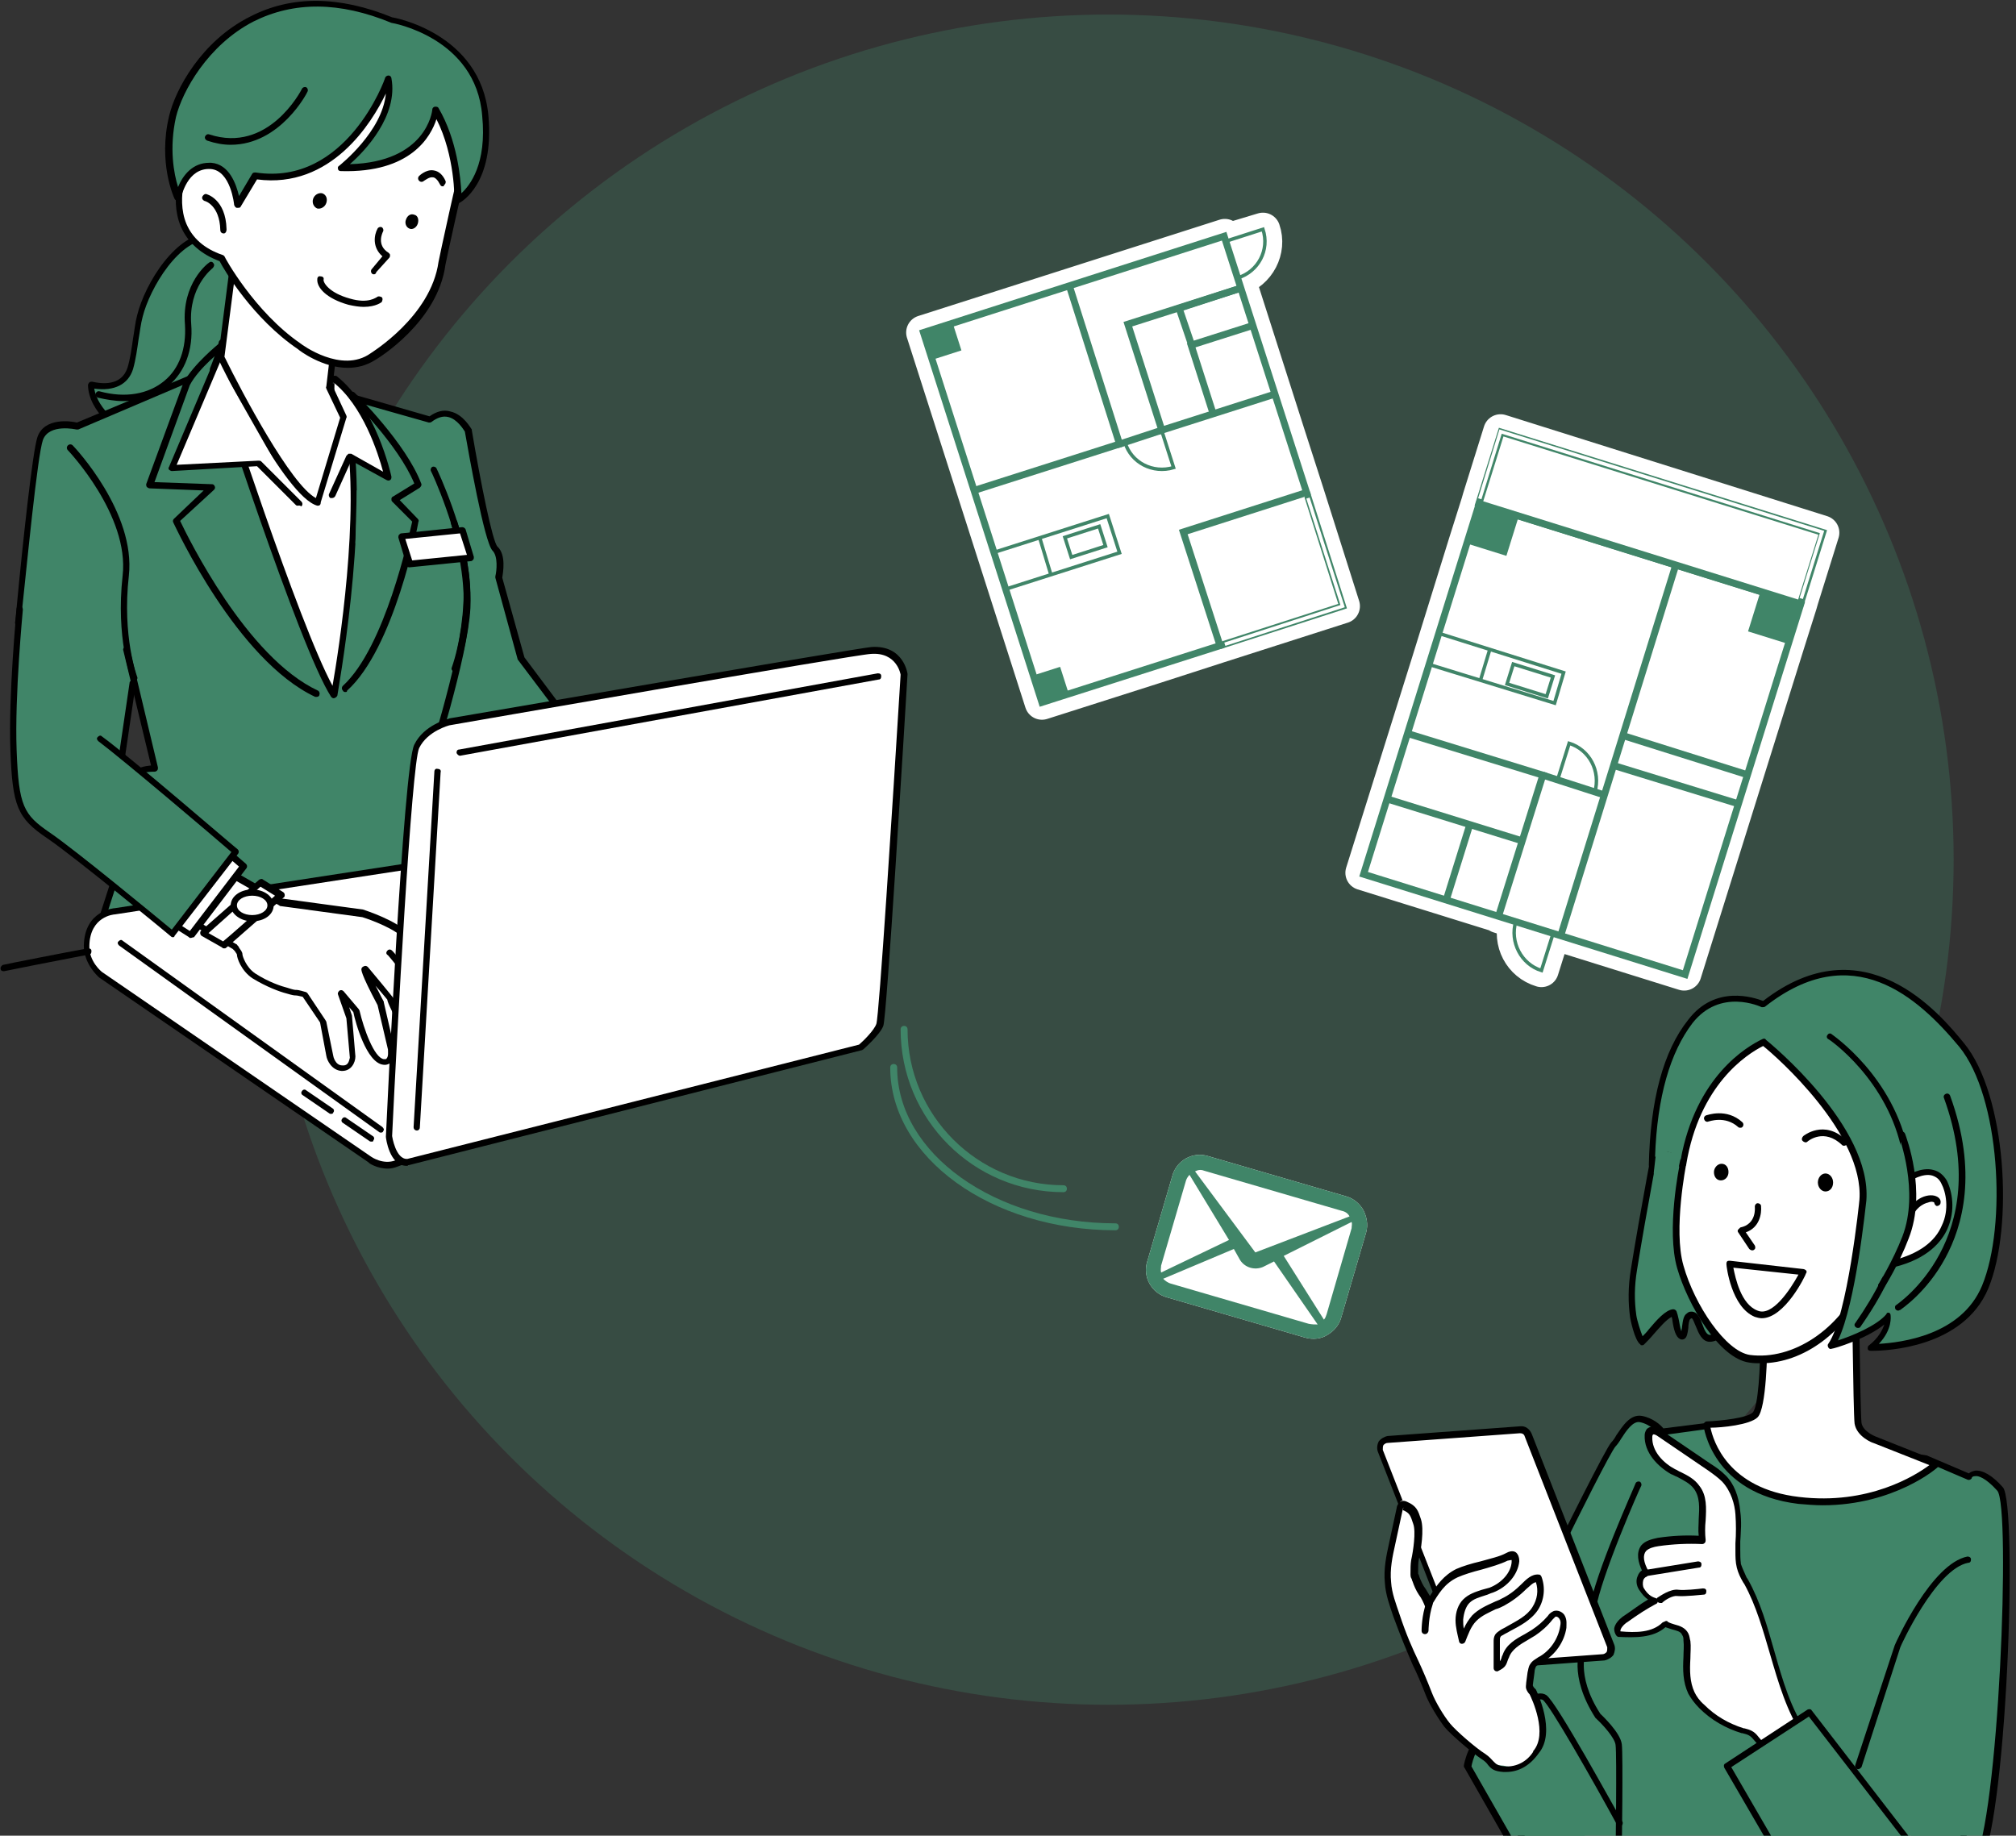 <?xml version="1.0" encoding="utf-8"?>
<!-- Generator: Adobe Illustrator 22.1.0, SVG Export Plug-In . SVG Version: 6.00 Build 0)  -->
<svg version="1.1" id="レイヤー_1" xmlns="http://www.w3.org/2000/svg" xmlns:xlink="http://www.w3.org/1999/xlink" x="0px"
	 y="0px" viewBox="0 0 291 265" style="enable-background:new 0 0 291 265;" xml:space="preserve">
<rect x="0" y="0" width="291" height="265" fill="#333333" stroke="none"/>
<style type="text/css">
	.st0{opacity:0.3;fill:#408568;}
	.st1{fill:#408568;}
	.st2{fill:#FFFFFF;}
	.st3{fill:#FFFFFF;stroke:#FFFFFF;stroke-width:5;stroke-linejoin:round;stroke-miterlimit:10;}
	.st4{fill:#FFFFFF;stroke:#408568;stroke-miterlimit:10;}
	.st5{fill:none;stroke:#408568;stroke-miterlimit:10;}
	.st6{fill:none;stroke:#408568;stroke-width:0.5;stroke-miterlimit:10;}
	.st7{fill:none;stroke:#FFFFFF;stroke-width:0.5;stroke-miterlimit:10;}
	.st8{clip-path:url(#SVGID_2_);}
	.st9{fill:none;stroke:#20100B;stroke-width:1.957;stroke-linecap:round;stroke-linejoin:round;stroke-miterlimit:10;}
</style>
<circle class="st0" cx="160" cy="124.1" r="122"/>
<g>
	<rect x="26.3" y="75.7" class="st1" width="30.9" height="18.9"/>
	<g>
		<path class="st1" d="M61.4,101.3c0,0,3.6,8.6,4.9,10.1c3.1,3.9,7.7,1.2,7.7,1.2l20-8l-7.4,5.4l-11.3-15l-3.2-11.7
			c0,0,0.7-3-0.6-4.1s-3.9-17.1-3.9-17.1S65.4,58,62,60.6L49.3,57"/>
		<path d="M70.4,114.1c-1.5,0-3.2-0.5-4.6-2.3c-1.3-1.6-4.8-9.9-4.9-10.3c-0.1-0.2,0-0.5,0.2-0.6c0.2-0.1,0.5,0,0.6,0.2
			c1.2,2.9,3.8,8.8,4.8,10c2.8,3.6,6.9,1.2,7.1,1.1l10.7-4.3l-9.5-12.6c0,0-0.1-0.1-0.1-0.2l-3.2-11.7c0-0.1,0-0.2,0-0.2
			c0.2-0.8,0.4-2.9-0.4-3.7c-1.2-1.2-3.5-14.4-4-17.2c-0.2-0.3-1.1-1.8-2.4-2.1c-0.8-0.2-1.6,0.1-2.4,0.7c-0.1,0.1-0.3,0.1-0.4,0.1
			l-12.7-3.6c-0.2-0.1-0.4-0.3-0.3-0.6c0.1-0.2,0.3-0.4,0.6-0.3l12.5,3.6c1-0.7,2-1,3-0.7c1.9,0.4,3,2.5,3.1,2.6c0,0,0,0.1,0,0.1
			c1.3,7.7,3,16.1,3.7,16.8c1.3,1.2,0.8,3.8,0.7,4.5l3.2,11.5l9.6,12.8l8.5-3.4c0.2-0.1,0.5,0,0.6,0.2c0.1,0.2,0.1,0.5-0.1,0.6
			l-7.4,5.4c-0.2,0.2-0.5,0.1-0.6-0.1l-1.2-1.6l-10.8,4.3l0,0C74.1,113.1,72.5,114.1,70.4,114.1z M85.8,108.4l0.8,1.1l4.1-3
			L85.8,108.4z"/>
	</g>
	<g>
		<path class="st1" d="M30.8,34.2c-5.1-0.3-9.5,7.4-10.6,11.6c-0.6,2.5-0.7,5.2-1.4,7.6c-0.8,2.5-3.3,2.9-5.6,2.3
			c0.1,3.4,3.9,6.5,6.7,7.7c1.7,0.7,3,1.1,4.7,0.7c2.2-0.5,4.6-1.5,6.6-2.5c4.9-2.5,8.3-9.1,9.6-14.2c0.5-2,1.7-5.7,1-7.7"/>
		<path d="M23.2,64.7c-1.1,0-2.2-0.3-3.5-0.9c-2.6-1.1-6.9-4.3-7-8.2c0-0.1,0.1-0.3,0.2-0.4c0.1-0.1,0.3-0.1,0.4-0.1
			c1.3,0.3,4.2,0.7,5.1-2c0.4-1.3,0.6-2.8,0.8-4.2c0.2-1.1,0.3-2.3,0.6-3.4c1.1-4.5,5.7-12.2,11-11.9c0.3,0,0.5,0.2,0.4,0.5
			c0,0.3-0.2,0.4-0.5,0.4c-4.8-0.3-9.1,7.2-10.1,11.2c-0.3,1.1-0.4,2.2-0.6,3.3c-0.2,1.4-0.4,2.9-0.8,4.3c-0.7,2.2-2.7,3.2-5.6,2.8
			c0.5,3,3.9,5.7,6.4,6.7c1.7,0.7,2.9,1,4.4,0.7c2-0.5,4.4-1.4,6.5-2.5c4.6-2.4,8-8.7,9.4-13.9c0.1-0.3,0.2-0.6,0.2-0.9
			c0.5-2,1.3-4.9,0.7-6.5c-0.1-0.2,0-0.5,0.3-0.6c0.2-0.1,0.5,0,0.6,0.3c0.7,1.9-0.1,4.9-0.7,7.1c-0.1,0.3-0.2,0.6-0.2,0.9
			c-1.4,5.4-4.9,12-9.8,14.5c-2.2,1.2-4.6,2.1-6.8,2.6C24.2,64.7,23.7,64.7,23.2,64.7z"/>
	</g>
	<path class="st1" d="M20,94.3c-0.2,1-0.2,2.6-0.6,3.7c-0.4,1.2-1.6,11.9-2.8,12.4c-1.4,0.7-4.7-4.3-6.1-3.7
		c-3.4,1.4-4.9-6.4-5.2-9.8c-0.1-1.3,0.1-2.5,0-3.8c-0.1-1.8-0.4-3.3,0-5.1c0.5-2.4,1.9-4.4,3.3-6.5c2.2-3.3,4-6.8,6-10.2
		c1.7-2.8,2.8-5.7,4.2-8.6c0.7-1.4,1.8-2.8,3.2-3.6c2.1-1.3,9.5-10.1,11.3-8.1c1.1,1.2-4.1,10.9-3.5,12.4c0.4,1,1.1,1.9,1.6,2.9
		c1.3,2.5,26.6-4.2,26.8-1.4c0.5,4.8-24.7,18.4-26.5,22.9c-1.1,2.7-3.2,5.5-5.6,7.2c-1.5,1.1-4.3,2.6-6.3,2.1c0-0.9-0.2-1.7-0.1-2.6
		"/>
	<g>
		<path class="st1" d="M27.3,54.8l-16.1,6.8c0,0-4.3-1-5.3,1.8c-1,2.8-3.2,26.2-3.2,26.5c-0.1,0.3,1.8,5.8,2.1,7.3
			c0.3,1.5-1.3,4.6-1.3,4.6"/>
		<path d="M3.4,102.2c-0.1,0-0.2,0-0.2-0.1C3,102,2.9,101.8,3,101.5c0.4-0.8,1.5-3.2,1.3-4.3c-0.2-0.7-0.6-2.2-1.1-3.7
			c-1-3.2-1.1-3.6-1-3.8c0-0.1,0.1-0.8,0.2-2c0.9-9.5,2.3-22.5,3-24.6c1-2.9,4.9-2.3,5.7-2.1l16-6.7c0.2-0.1,0.5,0,0.6,0.2
			c0.1,0.2,0,0.5-0.2,0.6L11.3,62c-0.1,0-0.2,0-0.3,0c0,0-3.9-0.9-4.8,1.5c-0.8,2.2-2.4,18.9-3,24.4c-0.2,1.8-0.2,2-0.2,2.1
			c0,0.2,0.6,1.9,1,3.3c0.5,1.5,1,3,1.1,3.7c0.4,1.6-1.2,4.6-1.4,4.9C3.8,102.1,3.6,102.2,3.4,102.2z"/>
	</g>
	<g>
		<path class="st1" d="M65.5,75.4c0,0,2.2,6.4,1.8,12.3c-0.4,7.6-6,24.8-6,24.8L72,138c-2.4,3-5.2,4.6-9.3,6.3
			c-4.4,1.7-8.6,2.6-13.7,2.9c-1.5-6.4-2.9-12.7-4.4-19.1l-5.5,19.8c0,0-15.4-2.4-25.7-11.3l6-18.6c0,0-1.4-1.6-0.5-2.5
			c0.9-0.8,2-1.1,2-1.1s-1.5-1.9-1.2-2.8c0.3-0.8,2.7-0.8,2.7-0.8c-1.4-6.1-2.7-11.1-4.1-17.2"/>
		<path d="M39.1,148.4C39.1,148.4,39.1,148.4,39.1,148.4c-0.2,0-15.7-2.5-26-11.4c-0.1-0.1-0.2-0.3-0.1-0.5l5.9-18.3
			c-0.6-0.8-1.2-2.1-0.3-2.9c0.5-0.5,1.1-0.8,1.6-1c-0.5-0.7-1.2-1.9-0.9-2.7c0.3-0.8,1.6-1,2.5-1.1l-4-16.6
			c-0.1-0.2,0.1-0.5,0.3-0.6c0.3-0.1,0.5,0.1,0.6,0.3l4.1,17.2c0,0.1,0,0.3-0.1,0.4c-0.1,0.1-0.2,0.2-0.4,0.2c0,0-0.1,0-0.1,0
			c-1,0-2,0.2-2.1,0.5c-0.1,0.3,0.5,1.5,1.1,2.3c0.1,0.1,0.1,0.3,0.1,0.4c-0.1,0.2-0.2,0.3-0.3,0.3c0,0-1,0.2-1.8,1
			c-0.6,0.5,0.5,1.8,0.6,1.8c0.1,0.1,0.1,0.3,0.1,0.4L14,136.4c9.1,7.8,22.3,10.5,24.8,10.9l5.4-19.4c0.1-0.2,0.2-0.3,0.5-0.3
			c0.2,0,0.4,0.2,0.4,0.4l4.3,18.7c5.1-0.3,9.1-1.2,13.1-2.8c3.8-1.5,6.6-3,9-5.9l-10.6-25.3c0-0.1,0-0.2,0-0.3
			c0.1-0.2,5.6-17.2,6-24.6c0.3-5.8-1.8-12.1-1.8-12.2c-0.1-0.2,0-0.5,0.3-0.6c0.2-0.1,0.5,0,0.6,0.3c0.1,0.3,2.2,6.5,1.9,12.5
			c-0.4,7.2-5.4,22.8-6,24.7l10.6,25.4c0.1,0.2,0,0.3-0.1,0.5c-2.5,3.2-5.5,4.8-9.5,6.4c-4.2,1.7-8.4,2.6-13.8,2.9
			c-0.2,0-0.4-0.1-0.5-0.4l-3.9-17.3L39.6,148C39.5,148.2,39.3,148.4,39.1,148.4z"/>
	</g>
	<g>
		<path class="st2" d="M32,49.4c0,0-0.4,1.6-1.3,3.9c0,0,12.9,39.8,17.5,47c0,0,4.6-24.3,2.1-38.2c0,0,0.4-5.1-2.3-6.2"/>
		<path d="M48.2,100.8c-0.2,0-0.3-0.1-0.4-0.2c-4.6-7.1-17-45.5-17.5-47.1c0-0.1,0-0.2,0-0.3c0.9-2.2,1.3-3.8,1.3-3.9
			c0.1-0.2,0.3-0.4,0.6-0.3c0.2,0.1,0.4,0.3,0.3,0.6c0,0.1-0.4,1.6-1.3,3.8C32.1,56,43.1,90,48,99c0.9-5.1,4-24.9,1.9-36.8
			c0,0,0-0.1,0-0.1c0,0,0.3-4.8-2-5.8c-0.2-0.1-0.4-0.4-0.3-0.6c0.1-0.2,0.4-0.4,0.6-0.3c2.8,1.1,2.6,6,2.6,6.6
			c2.4,13.9-2.1,38.1-2.1,38.4C48.6,100.6,48.5,100.7,48.2,100.8C48.3,100.8,48.2,100.8,48.2,100.8z"/>
	</g>
	<path d="M49.8,99.9c-0.1,0-0.3-0.1-0.3-0.2c-0.2-0.2-0.2-0.5,0-0.7c6.1-5.6,9.5-21.6,10-23.7l-2.9-2.9c-0.1-0.1-0.1-0.2-0.1-0.4
		c0-0.1,0.1-0.3,0.2-0.3l3.1-1.9c-2.3-5.6-9.2-12.4-9.3-12.4c-0.2-0.2-0.2-0.5,0-0.7c0.2-0.2,0.5-0.2,0.7,0
		c0.3,0.3,7.4,7.3,9.6,13.1c0.1,0.2,0,0.4-0.2,0.6l-2.9,1.8l2.6,2.7c0.1,0.1,0.2,0.3,0.1,0.4c-0.1,0.7-3.5,18.3-10.3,24.4
		C50.1,99.9,50,99.9,49.8,99.9z"/>
	<g>
		<path class="st2" d="M47.9,71.5l2.5-5.5L56,69c0,0-2.1-9.9-7.7-14.3"/>
		<path d="M47.9,71.9c-0.1,0-0.1,0-0.2,0c-0.2-0.1-0.3-0.4-0.2-0.6l2.5-5.5c0.1-0.1,0.2-0.2,0.3-0.3c0.1,0,0.3,0,0.4,0l4.6,2.6
			c-0.7-2.6-2.9-9.6-7.3-13c-0.2-0.2-0.2-0.5-0.1-0.7c0.2-0.2,0.5-0.2,0.7-0.1c5.7,4.5,7.8,14.1,7.9,14.5c0,0.2,0,0.4-0.2,0.5
			c-0.1,0.1-0.3,0.1-0.5,0l-5.1-2.8l-2.3,5.1C48.3,71.8,48.1,71.9,47.9,71.9z"/>
	</g>
	<g>
		<path class="st2" d="M33.6,39.1L32,51.6c0,0,9.4,19.6,14,20.9l3.7-12.2l-2-4.4l0.8-6.8"/>
		<path d="M45.9,73c0,0-0.1,0-0.1,0c-4.7-1.3-13.9-20.3-14.3-21.2c0-0.1-0.1-0.2,0-0.3l1.6-12.5c0-0.3,0.3-0.4,0.5-0.4
			c0.3,0,0.4,0.3,0.4,0.5l-1.6,12.4C35,56.8,42,70,45.6,71.9l3.5-11.6l-2-4.2c0-0.1-0.1-0.2,0-0.3l0.8-6.8c0-0.3,0.3-0.4,0.5-0.4
			c0.3,0,0.4,0.3,0.4,0.5l-0.8,6.6l2,4.3c0,0.1,0.1,0.2,0,0.3l-3.7,12.2C46.3,72.9,46.1,73,45.9,73z"/>
	</g>
	<g>
		<path class="st2" d="M26.9,23.7c0,0-4.6,10.2,5.1,13.7c0,0,4.3,8,11.2,12.7c0,0,6.1,4.6,10.6,1.4c0,0,8.9-5.3,10-13.5
			c0,0,2.8-13,3.5-15.2c0.7-2.2-4.1-14-4.1-14l-16.9-4"/>
		<path d="M50.2,53.1c-3.7,0-7-2.5-7.2-2.7C36.5,46,32.3,38.9,31.7,37.7c-2.7-1-4.6-2.7-5.6-5c-1.8-4.3,0.3-9.1,0.4-9.3
			c0.1-0.2,0.4-0.3,0.6-0.2c0.2,0.1,0.3,0.4,0.2,0.6c0,0-2,4.6-0.4,8.5c0.9,2.1,2.6,3.6,5.2,4.5c0.1,0,0.2,0.1,0.3,0.2
			c0,0.1,4.3,8,11,12.6c0.1,0.1,5.9,4.4,10.1,1.4c0.1-0.1,8.7-5.3,9.8-13.2c0.1-0.6,2.8-13.1,3.5-15.3c0.5-1.5-2.1-8.9-4-13.4
			L46.2,5.3C46,5.2,45.8,5,45.9,4.7c0.1-0.2,0.3-0.4,0.6-0.3l16.9,4c0.1,0,0.3,0.1,0.3,0.3c0.5,1.2,4.8,12,4.1,14.3
			c-0.7,2.2-3.5,15.1-3.5,15.2c-1.1,8.3-9.8,13.6-10.2,13.8C52.8,52.8,51.5,53.1,50.2,53.1z"/>
	</g>
	<g>
		<path class="st1" d="M63,15.8c0,0-0.8,8.6-13.6,8.3c0,0,8-6.3,6.8-12.8c0,0-5.6,16-19.2,14l-2.5,4.3c0,0-0.5-5.4-3.8-5.7
			c-3.9-0.3-4.8,4.5-4.8,4.5s-2.3-5-0.8-11.6c1.5-6.6,11.7-22.3,31.6-14c0,0,12.6,2,13.6,13.8c0.9,9.7-3.9,12.1-3.9,12.1
			S66.3,21.5,63,15.8z"/>
		<path d="M34.3,30c0,0-0.1,0-0.1,0c-0.2,0-0.3-0.2-0.4-0.4c0-0.1-0.5-5-3.4-5.2c-3.4-0.2-4.2,4-4.3,4.2c0,0.2-0.2,0.3-0.4,0.4
			c-0.2,0-0.4-0.1-0.5-0.3c-0.1-0.2-2.4-5.2-0.8-11.9c0.9-3.9,4.7-10.9,11.7-14.4c6-3.1,12.9-3,20.5,0.1l0,0
			c0.1,0,12.8,2.2,13.9,14.2c0.9,9.9-4,12.5-4.2,12.6c-0.1,0.1-0.3,0.1-0.5,0c-0.1-0.1-0.2-0.2-0.2-0.4c0-0.1,0.1-6.4-2.6-11.7
			c-0.8,2.5-3.7,7.8-13.8,7.5c-0.2,0-0.4-0.1-0.4-0.3c-0.1-0.2,0-0.4,0.2-0.5c0.1-0.1,6.2-4.9,6.7-10.4c-2,4.2-7.9,13.8-18.6,12.4
			l-2.4,4C34.6,30,34.5,30,34.3,30z M30.2,23.5c0.1,0,0.2,0,0.3,0c2.6,0.2,3.6,3.1,4,4.8l1.9-3.2c0.1-0.2,0.3-0.2,0.5-0.2
			c13.1,2,18.7-13.5,18.7-13.7c0.1-0.2,0.3-0.3,0.5-0.3c0.2,0,0.4,0.2,0.4,0.4c1,5.4-3.8,10.5-6,12.4c11-0.3,11.9-7.6,11.9-7.9
			c0-0.2,0.2-0.4,0.4-0.4c0.2,0,0.4,0,0.5,0.2c2.7,4.6,3.2,10.2,3.3,12.3c1.2-1.1,3.7-4.2,3-11.2C68.7,5.4,56.6,3.3,56.5,3.3
			C49,0.2,42.4,0.2,36.6,3.1C30,6.5,26.3,13.2,25.4,16.9c-1,4.5-0.3,8.2,0.3,10.1C26.4,25.3,27.8,23.5,30.2,23.5z"/>
	</g>
	<path d="M32.3,33.7c-0.3,0-0.5-0.2-0.5-0.5c-0.1-3.6-2.2-4.2-2.3-4.2c-0.2-0.1-0.4-0.3-0.3-0.6c0.1-0.2,0.3-0.4,0.5-0.4
		c0.1,0,2.9,0.7,3,5.1C32.7,33.5,32.5,33.7,32.3,33.7C32.3,33.7,32.3,33.7,32.3,33.7z"/>
	<path d="M45.7,100.6c-0.1,0-0.1,0-0.2,0c-11.3-5.3-20.1-24.4-20.5-25.2c-0.1-0.2,0-0.4,0.1-0.5l4.3-4.1l-7.8-0.3
		c-0.1,0-0.3-0.1-0.4-0.2c-0.1-0.1-0.1-0.3-0.1-0.4l5.4-14.7c1.5-2.7,5-5.5,5.1-5.6c0.2-0.2,0.5-0.1,0.7,0.1
		c0.2,0.2,0.1,0.5-0.1,0.7c0,0-3.5,2.7-4.8,5.2l-5.1,14l8.3,0.3c0.2,0,0.3,0.1,0.4,0.3c0.1,0.2,0,0.4-0.1,0.5L26,75.2
		c1.2,2.5,9.6,19.7,19.9,24.5c0.2,0.1,0.3,0.4,0.2,0.6C46.1,100.5,45.9,100.6,45.7,100.6z"/>
	<path d="M19.4,98.5c-0.2,0-0.4-0.1-0.4-0.3c-0.1-0.2-2.3-6.1-1.3-15.1c1-8.7-7.8-18-7.9-18.1c-0.2-0.2-0.2-0.5,0-0.7
		c0.2-0.2,0.5-0.2,0.7,0c0.4,0.4,9.1,9.7,8.1,18.8c-1,8.8,1.2,14.6,1.2,14.6c0.1,0.2,0,0.5-0.3,0.6C19.5,98.4,19.5,98.5,19.4,98.5z"
		/>
	<path d="M54,39.6c-0.1,0-0.2,0-0.3-0.1c-0.2-0.2-0.2-0.5,0-0.7l1.5-1.8c-1.5-1.3-1.2-3.1-0.7-4c0.1-0.2,0.4-0.3,0.6-0.2
		c0.2,0.1,0.3,0.4,0.2,0.6c-0.1,0.2-1,2,0.8,3.1c0.1,0.1,0.2,0.2,0.2,0.3c0,0.1,0,0.3-0.1,0.4l-1.9,2.1C54.3,39.5,54.1,39.6,54,39.6
		z"/>
	<path d="M63.9,26.9c-0.2,0-0.3-0.1-0.4-0.3c-0.3-0.6-0.7-1-1-1c-0.5-0.1-1.1,0.4-1.3,0.5c-0.2,0.2-0.5,0.2-0.7,0
		c-0.2-0.2-0.2-0.5,0-0.7c0,0,1-1,2.1-0.8c0.7,0.1,1.3,0.6,1.7,1.5c0.1,0.2,0,0.5-0.2,0.6C64.1,26.9,64,26.9,63.9,26.9z"/>
	<path d="M33.3,20.9c-1.1,0-2.2-0.2-3.4-0.6c-0.2-0.1-0.4-0.3-0.3-0.6c0.1-0.2,0.3-0.4,0.6-0.3c8.5,2.8,13.2-6.2,13.4-6.6
		c0.1-0.2,0.4-0.3,0.6-0.2c0.2,0.1,0.3,0.4,0.2,0.6C44.4,13.3,40.5,20.9,33.3,20.9z"/>
	<path d="M47.1,29.3c-0.2,0.6-0.8,0.9-1.3,0.8c-0.5-0.2-0.8-0.8-0.6-1.4c0.2-0.6,0.8-0.9,1.3-0.8C47.1,28.1,47.3,28.7,47.1,29.3z"/>
	<path d="M60.3,32.3c-0.2,0.6-0.8,0.9-1.2,0.7c-0.5-0.2-0.7-0.8-0.5-1.3c0.2-0.6,0.7-0.9,1.2-0.7C60.3,31.1,60.5,31.7,60.3,32.3z"/>
	<g>
		<polyline class="st2" points="31.3,51.9 24.7,67.4 37.2,66.8 43,72.5 		"/>
		<path d="M43,73c-0.1,0-0.2,0-0.3-0.1l-5.6-5.6l-12.3,0.7c-0.1,0-0.3-0.1-0.4-0.2s-0.1-0.3,0-0.4l6.6-15.6c0.1-0.2,0.4-0.3,0.6-0.2
			c0.2,0.1,0.3,0.4,0.2,0.6l-6.3,14.9l11.8-0.6c0.1,0,0.3,0,0.4,0.1l5.8,5.8c0.2,0.2,0.2,0.5,0,0.7C43.2,72.9,43.1,73,43,73z"/>
	</g>
	<path d="M17.8,57.9c-1.2,0-2.4-0.2-3.7-0.5c-0.2-0.1-0.4-0.3-0.3-0.6c0.1-0.2,0.3-0.4,0.6-0.3c3.7,1,7,0.4,9.3-1.5
		c2.2-1.8,3.2-4.7,3-8.1c-0.5-6,3.3-8.9,3.5-9c0.2-0.2,0.5-0.1,0.6,0.1c0.2,0.2,0.1,0.5-0.1,0.7c-0.1,0.1-3.5,2.7-3.1,8.1
		c0.3,3.7-0.9,6.9-3.3,8.9C22.4,57.1,20.2,57.9,17.8,57.9z"/>
	<path d="M65.7,97c-0.1,0-0.1,0-0.2,0c-0.2-0.1-0.4-0.4-0.3-0.6c1.2-3.4,1.9-8.5,1.7-12.3c-0.5-7.1-4.6-16-4.7-16.1
		c-0.1-0.2,0-0.5,0.2-0.6c0.2-0.1,0.5,0,0.6,0.2c0.2,0.4,4.3,9.1,4.8,16.4c0.3,4-0.4,9.2-1.7,12.7C66.1,96.9,65.9,97,65.7,97z"/>
	<g>
		<polygon class="st2" points="59.1,81.4 67.9,80.5 66.7,76.6 57.9,77.4 		"/>
		<path d="M59.1,81.9c-0.2,0-0.4-0.1-0.4-0.3l-1.2-4c0-0.1,0-0.3,0.1-0.4c0.1-0.1,0.2-0.2,0.3-0.2l8.8-0.9c0.2,0,0.4,0.1,0.5,0.3
			l1.2,4c0,0.1,0,0.3-0.1,0.4C68.2,80.9,68.1,81,68,81L59.1,81.9C59.2,81.9,59.1,81.9,59.1,81.9z M58.5,77.8l1,3.1l7.9-0.8l-1-3.1
			L58.5,77.8z"/>
	</g>
	<path d="M52.5,44.3c-0.6,0-1.3-0.1-2.2-0.3c-3.2-0.9-4.6-2.5-4.5-3.7c0-0.3,0.2-0.5,0.5-0.4c0.3,0,0.5,0.2,0.4,0.5
		c0,0.5,0.9,1.9,3.8,2.7c2.7,0.8,3.8-0.2,3.9-0.2c0.2-0.2,0.5-0.1,0.7,0c0.2,0.2,0.1,0.5,0,0.7C55.1,43.6,54.3,44.3,52.5,44.3z"/>
	<polygon class="st1" points="51.5,70.8 51.3,78.4 53.3,80.1 56.2,79.2 53.6,69.5 	"/>
	<path d="M17.7,109.3C17.7,109.3,17.7,109.3,17.7,109.3c-0.3,0-0.5-0.3-0.5-0.5l1.5-10.2c0-0.3,0.3-0.4,0.5-0.4
		c0.3,0,0.4,0.3,0.4,0.5l-1.5,10.2C18.2,109.1,18,109.3,17.7,109.3z"/>
	<g>
		<path class="st2" d="M66,123.9l-49.5,7.6c0,0-3.9,0.2-4,4.9c-0.1,2.6,2,4.2,2,4.2l38.9,26.7c0,0,1.9,1.3,3.9,0.6
			c2-0.8,15.8-6,15.8-6"/>
		<path d="M56,168.7c-1.6,0-2.8-0.8-2.8-0.9l-38.9-26.7c-0.1-0.1-2.2-1.9-2.2-4.6c0.1-5.1,4.4-5.4,4.5-5.4l49.5-7.6
			c0.3,0,0.5,0.1,0.5,0.4c0,0.3-0.1,0.5-0.4,0.5L16.6,132c-0.2,0-3.6,0.3-3.7,4.5c-0.1,2.3,1.8,3.8,1.8,3.8l38.9,26.7
			c0,0,1.7,1.2,3.5,0.5c2-0.8,15.8-6,15.8-6l0.3,0.9c0,0-13.8,5.3-15.8,6C56.9,168.6,56.4,168.7,56,168.7z"/>
	</g>
	<g>
		<line class="st2" x1="17.5" y1="136" x2="55" y2="163"/>
		<path d="M55,163.5c-0.1,0-0.2,0-0.3-0.1l-37.5-26.9c-0.2-0.2-0.3-0.4-0.1-0.6c0.2-0.2,0.4-0.3,0.6-0.1l37.5,26.9
			c0.2,0.2,0.3,0.4,0.1,0.6C55.3,163.4,55.2,163.5,55,163.5z"/>
	</g>
	<g>
		<g>
			<path class="st2" d="M26.9,122.5l13.5,7.7l11.9,1.6c0,0,4.9,1.6,6.2,3.3c0.5,0.8,3.1,3,4.2,6c1.1,3.2,1.5,5.4,1.5,5.4
				s0.3,2.3-0.3,2.6c-1.6,0.6-2.1-1.1-2.1-1.1s0.7,3.3-1.1,3.4c-1.4,0-2.5-2.2-2.9-3.9c-0.1-0.5-1.2-2.8-1.4-3.4
				c-0.1-0.2-3.6-4.4-3.6-4.4c-0.3,0.2,2.3,5.1,2.3,5.1l1.5,6.5c0,0,0.3,2.1-1.2,2c-2.3-0.3-3.9-7.3-3.9-7.3l-2.2-2.6l1.2,3.5
				l0.5,5.7c0,0-0.1,1.6-1.5,1.5s-1.7-1.8-1.7-1.8l-1-4.9l-2.6-3.9c-1.9-0.5-0.6,0-2.6-0.6c-0.3-0.1-2.5-0.7-4.8-2.2
				c-1.5-0.9-2-2.7-2-3c0-0.4-0.5-0.7-0.7-1.1l-10.2-6l2-8.9L26.9,122.5z"/>
			<path d="M49.4,154.6c0,0-0.1,0-0.1,0c-1.4-0.1-2.1-1.5-2.2-2.2l-0.9-4.8l-2.5-3.7c-0.8-0.2-0.9-0.2-1-0.2c-0.2,0-0.4,0-1.4-0.3
				c-0.8-0.2-2.8-0.9-4.9-2.2c-1.6-1.1-2.2-2.9-2.2-3.4c0-0.1-0.2-0.3-0.3-0.5c-0.1-0.1-0.2-0.2-0.3-0.3l-10.1-6
				c-0.2-0.1-0.3-0.3-0.2-0.5l2-8.9c0-0.1,0.1-0.3,0.3-0.3c0.1-0.1,0.3,0,0.4,0l1.2,0.7l13.4,7.7l11.8,1.6c0.3,0.1,5.2,1.7,6.5,3.5
				c0.1,0.2,0.3,0.4,0.6,0.7c1,1.1,2.8,3,3.6,5.5c1.1,3.2,1.5,5.4,1.5,5.5c0.1,1,0.2,2.8-0.6,3.1c-0.6,0.2-1.1,0.2-1.6,0
				c0,0-0.1,0-0.1,0c0,0.7-0.1,1.4-0.5,1.8c-0.3,0.4-0.7,0.5-1.2,0.5c0,0,0,0,0,0c-1.7,0-2.8-2.3-3.3-4.2c-0.1-0.2-0.5-1.2-0.8-1.9
				c-0.3-0.6-0.6-1.3-0.6-1.5c-0.1-0.1-0.8-1-1.7-2c0.4,0.7,0.8,1.6,1.2,2.3c0,0,0,0.1,0,0.1l1.5,6.5c0,0.2,0.2,1.5-0.4,2.1
				c-0.2,0.2-0.6,0.5-1.2,0.4c-2.4-0.3-4-6.1-4.3-7.6l-0.6-0.7l0.4,1.2l0.5,5.9C51.3,153.4,50.7,154.6,49.4,154.6z M24.2,130.4
				l9.9,5.9c0.1,0,0.1,0.1,0.2,0.2c0.1,0.1,0.2,0.2,0.2,0.3c0.2,0.3,0.5,0.6,0.5,1c0,0.2,0.5,1.8,1.8,2.7c2,1.3,3.9,1.9,4.7,2.1
				c0.9,0.3,1.1,0.3,1.2,0.3c0.2,0,0.4,0,1.4,0.3c0.1,0,0.2,0.1,0.3,0.2l2.6,3.9c0,0.1,0.1,0.1,0.1,0.2l1,4.9c0,0.1,0.3,1.4,1.3,1.4
				c1,0.1,1-0.9,1.1-1.1l-0.5-5.7l-1.2-3.4c-0.1-0.2,0-0.4,0.2-0.6c0.2-0.1,0.4-0.1,0.6,0.1l2.2,2.6c0,0.1,0.1,0.1,0.1,0.2
				c0.6,2.6,2.1,6.8,3.5,7c0.3,0,0.4,0,0.4-0.1c0.3-0.3,0.2-1,0.2-1.3l-1.5-6.4c-2.5-4.7-2.4-5.2-2.3-5.3c0-0.1,0.1-0.2,0.3-0.3
				c0.2-0.1,0.4-0.1,0.6,0.1c3.6,4.3,3.6,4.4,3.7,4.5c0.1,0.2,0.3,0.8,0.6,1.4c0.5,1,0.8,1.7,0.8,2c0.4,1.8,1.4,3.5,2.4,3.5
				c0,0,0,0,0,0c0.2,0,0.3-0.1,0.5-0.2c0.4-0.5,0.3-1.9,0.2-2.6c0-0.2,0.1-0.5,0.3-0.5c0.2-0.1,0.5,0.1,0.6,0.3c0,0,0.2,0.6,0.6,0.8
				c0.2,0.1,0.5,0.1,0.9,0c0.1-0.2,0.2-1.2,0.1-2.1c0,0-0.4-2.2-1.5-5.3c-0.8-2.2-2.4-4.1-3.4-5.1c-0.3-0.3-0.5-0.6-0.7-0.8
				c-0.9-1.3-4.6-2.7-5.9-3.1l-11.8-1.6c-0.1,0-0.1,0-0.2-0.1l-13.5-7.7c0,0,0,0,0,0l-0.6-0.4L24.2,130.4z"/>
		</g>
		<g>
			<path class="st2" d="M32.3,136.5c0.2-0.1,8.3-7.2,8.3-7.2l-2.9-1.8l-8.3,7.3L32.3,136.5z"/>
			<path d="M32.3,136.9c-0.1,0-0.2,0-0.2-0.1l-3-1.7c-0.1-0.1-0.2-0.2-0.2-0.4c0-0.1,0-0.3,0.2-0.4l8.3-7.3c0.2-0.1,0.4-0.2,0.6,0
				l2.9,1.8c0.1,0.1,0.2,0.2,0.2,0.4c0,0.1,0,0.3-0.2,0.4c-8.1,7.1-8.3,7.3-8.4,7.3C32.4,136.9,32.3,136.9,32.3,136.9z M30.1,134.7
				l2.1,1.2c1-0.8,4.7-4.1,7.5-6.6l-2.1-1.3L30.1,134.7z"/>
		</g>
		<g>
			<ellipse class="st2" cx="36.4" cy="130.7" rx="2.6" ry="1.9"/>
			<path d="M36.4,133c-1.7,0-3.1-1.1-3.1-2.3c0-1.3,1.4-2.3,3.1-2.3c1.7,0,3.1,1,3.1,2.3C39.5,132,38.2,133,36.4,133z M36.4,129.3
				c-1.2,0-2.2,0.6-2.2,1.4c0,0.8,1,1.4,2.2,1.4c1.2,0,2.2-0.6,2.2-1.4C38.6,129.9,37.6,129.3,36.4,129.3z"/>
		</g>
		<path d="M61.2,148.2c0,0-0.9-3.9-1.3-5.1c-0.1-0.4-0.8-1.5-1.3-2c-1.1-1.4-2.4-3-2.6-3.2c-0.2-0.1-0.3-0.3-0.2-0.5
			c0.1-0.2,0.3-0.4,0.6-0.3c0.2,0.1,0.3,0.1,2.9,3.5c0.2,0.3,1.3,1.6,1.5,2.3c0.3,1.3,1.3,5.1,1.3,5.1L61.2,148.2z"/>
	</g>
	<g>
		<path class="st2" d="M58.9,167.8l65.4-16.5c0,0,2.3-2,2.8-3.3c0.5-1.3,3.5-50.6,3.5-50.6s-0.5-3.8-4.8-3.5
			c-2.4,0.1-60.9,10.3-60.9,10.3s-3.4,0.8-4.8,3.5c-1.5,3-4,56.4-4,56.4S56.7,168,58.9,167.8z"/>
		<path d="M58.7,168.3c-2.5,0-3-4-3-4.2c0.1-2.3,2.5-53.6,4.1-56.6c1.4-2.9,4.9-3.7,5.1-3.8c2.4-0.4,58.6-10.1,60.9-10.3
			c4.7-0.3,5.2,3.9,5.2,3.9c-0.5,8.3-3,49.6-3.5,50.8c-0.5,1.3-2.8,3.3-2.9,3.4c-0.1,0-0.1,0.1-0.2,0.1L59,168.2c0,0,0,0-0.1,0
			C58.9,168.3,58.8,168.3,58.7,168.3z M58.9,167.8L58.9,167.8L58.9,167.8z M56.6,164c0,0,0.5,3.4,2.2,3.3l65.2-16.5
			c0.7-0.6,2.2-2.1,2.5-3c0.4-1.2,2.3-30.9,3.5-50.4c0,0-0.5-3.3-4.3-3c-2.3,0.1-60.2,10.2-60.8,10.3c0,0-3.2,0.8-4.4,3.3
			C59.4,110.3,57.3,149.2,56.6,164C56.6,164,56.6,164,56.6,164z"/>
	</g>
	<g>
		<line class="st1" x1="66.4" y1="108.7" x2="126.8" y2="97.7"/>
		<path d="M66.4,109.1c-0.2,0-0.4-0.2-0.5-0.4c0-0.3,0.1-0.5,0.4-0.5l60.4-11c0.3,0,0.5,0.1,0.5,0.4c0,0.3-0.1,0.5-0.4,0.5
			L66.4,109.1C66.5,109.1,66.5,109.1,66.4,109.1z"/>
	</g>
	<g>
		<line class="st1" x1="60.2" y1="162.8" x2="63.2" y2="111.4"/>
		<path d="M60.2,163.2C60.2,163.2,60.2,163.2,60.2,163.2c-0.3,0-0.5-0.2-0.5-0.5l3-51.3c0-0.3,0.2-0.5,0.5-0.4
			c0.3,0,0.5,0.2,0.4,0.5l-3,51.3C60.6,163,60.4,163.2,60.2,163.2z"/>
	</g>
	<g>
		<line class="st2" x1="49.8" y1="161.7" x2="53.6" y2="164.4"/>
		<path d="M53.6,164.8c-0.1,0-0.2,0-0.3-0.1l-3.8-2.6c-0.2-0.1-0.3-0.4-0.1-0.6c0.1-0.2,0.4-0.3,0.6-0.1l3.8,2.6
			c0.2,0.1,0.3,0.4,0.1,0.6C53.9,164.8,53.8,164.8,53.6,164.8z"/>
	</g>
	<g>
		<line class="st2" x1="44" y1="157.7" x2="47.8" y2="160.3"/>
		<path d="M47.8,160.8c-0.1,0-0.2,0-0.3-0.1l-3.8-2.6c-0.2-0.1-0.3-0.4-0.1-0.6c0.1-0.2,0.4-0.3,0.6-0.1l3.8,2.6
			c0.2,0.1,0.3,0.4,0.1,0.6C48.1,160.7,48,160.8,47.8,160.8z"/>
	</g>
	<path d="M0.5,140.2c-0.2,0-0.4-0.1-0.4-0.3c-0.1-0.2,0.1-0.5,0.3-0.6c0.3-0.1,9.5-1.9,12.3-2.4c0.3,0,0.5,0.1,0.5,0.4
		c0,0.3-0.1,0.5-0.4,0.5c-4.7,0.9-11.8,2.3-12.2,2.4C0.6,140.2,0.5,140.2,0.5,140.2z"/>
	<g>
		<polyline class="st2" points="30.6,121 35.1,124.9 27.5,134.9 23,132 		"/>
		<path d="M27.5,135.4c-0.1,0-0.2,0-0.2-0.1l-4.6-2.9c-0.2-0.1-0.3-0.4-0.1-0.6c0.1-0.2,0.4-0.3,0.6-0.1l4.2,2.7l7.1-9.3l-4.2-3.6
			c-0.2-0.2-0.2-0.5,0-0.7c0.2-0.2,0.5-0.2,0.7,0l4.5,3.9c0.2,0.2,0.2,0.4,0.1,0.6l-7.6,10C27.8,135.3,27.7,135.4,27.5,135.4z"/>
	</g>
	<g>
		<path class="st1" d="M14.6,106.6c4,3,19.6,16.3,19.6,16.3L25,134.8c0,0-13.8-11.5-17.9-14.3c-4.1-2.8-4.8-4.3-5-12.3
			s0.9-20.4,0.9-20.4"/>
		<path d="M25,135.3c-0.1,0-0.2,0-0.3-0.1c-0.1-0.1-13.9-11.5-17.9-14.2c-4.3-2.9-5-4.6-5.3-12.7c-0.3-8,0.9-20.3,0.9-20.4
			c0-0.3,0.2-0.5,0.5-0.4c0.3,0,0.4,0.3,0.4,0.5c0,0.1-1.2,12.4-0.9,20.3c0.3,8.1,1,9.3,4.8,11.9c3.8,2.6,15.3,12.1,17.6,14
			l8.6-11.2c-2.3-2-15.6-13.3-19.2-16c-0.2-0.2-0.3-0.4-0.1-0.6c0.2-0.2,0.4-0.3,0.6-0.1c4,2.9,19.4,16.2,19.6,16.3
			c0.2,0.2,0.2,0.4,0.1,0.6l-9.2,11.9C25.2,135.2,25.1,135.3,25,135.3C25,135.3,25,135.3,25,135.3z"/>
	</g>
</g>
<g>
	<path class="st3" d="M216.6,62.3l-3,9.6l-0.2,0.7l-1.8,5.7l-5.4,17.4l0,0l0,0l-9.5,30.3l19.6,6.1l0,0.1l0,0l2.5,0.8
		c-0.9,3,0.7,6.1,3.7,7l1.7-5.4l18.9,5.9L258,92.9l1.8-5.7l0.2-0.7l3-9.6L216.6,62.3z"/>
	<g>
		
			<rect x="204" y="78.6" transform="matrix(0.955 0.298 -0.298 0.955 42.12 -63.131)" class="st4" width="48.6" height="56"/>
		<rect x="212.4" y="73.4" transform="matrix(0.955 0.298 -0.298 0.955 32.53 -60.669)" class="st1" width="6" height="6"/>
		<rect x="253" y="86.1" transform="matrix(0.955 0.298 -0.298 0.955 38.153 -72.203)" class="st1" width="6" height="6"/>
		<line class="st5" x1="234.3" y1="106.2" x2="252.1" y2="111.8"/>
		<line class="st5" x1="232.9" y1="110.5" x2="250.8" y2="116"/>
		<line class="st5" x1="242" y1="81.2" x2="225.4" y2="134.7"/>
		<polyline class="st5" points="203.2,105.9 222.7,111.9 216.3,132.3 		"/>
		<polyline class="st6" points="207.9,91.5 225.7,97.1 224.4,101.5 206.2,95.9 		"/>
		<line class="st5" x1="208.8" y1="129.8" x2="212.2" y2="118.9"/>
		<line class="st5" x1="200.1" y1="115.3" x2="220.1" y2="121.5"/>
		<line class="st5" x1="222.7" y1="111.9" x2="231.7" y2="114.8"/>
		<path class="st6" d="M222.5,140.1l1.7-5.4l-5.4-1.7C217.9,136,219.6,139.2,222.5,140.1z"/>
		<path class="st6" d="M226.5,107.3l-1.7,5.4l5.4,1.7C231.1,111.3,229.4,108.2,226.5,107.3z"/>
		<line class="st6" x1="215" y1="93.9" x2="213.7" y2="98.2"/>
		<rect x="217.8" y="96.6" transform="matrix(0.955 0.298 -0.298 0.955 39.219 -61.29)" class="st6" width="6" height="3"/>
		
			<rect x="213.9" y="69.3" transform="matrix(0.955 0.298 -0.298 0.955 33.065 -67.545)" class="st4" width="48.6" height="10.8"/>
		<polyline class="st7" points="260,86.4 263,76.8 216.6,62.3 213.6,72 		"/>
	</g>
</g>
<g>
	<path class="st3" d="M177,34.8l-0.2-0.7L133.3,48l17.1,53.4l16-5.1l9.6-3.1l17.8-5.7l-5.2-16.4l-2.8-8.7l-7.1-22.2
		c2.9-0.9,4.6-4.1,3.6-7L177,34.8z"/>
	<g>
		<g>
			<polygon class="st4" points="188.6,71.1 176.7,34.1 133.3,48 150.4,101.4 176.1,93.2 170.8,76.8 			"/>
			<polyline class="st4" points="176.1,93.2 193.8,87.5 188.6,71.1 			"/>
			<polyline class="st7" points="176.8,93 193.8,87.5 188.8,71.9 			"/>
		</g>
		<polyline class="st5" points="179.1,41.6 170.2,44.5 172,49.8 180.8,47 		"/>
		<polyline class="st5" points="154.4,41.4 161.6,64.1 140.6,70.8 		"/>
		<polyline class="st5" points="184,56.9 167.7,62.1 162.8,46.8 179.1,41.6 		"/>
		<line class="st4" x1="171.8" y1="49.4" x2="175.1" y2="59.7"/>
		<line class="st5" x1="161.3" y1="64.2" x2="167.7" y2="62.1"/>
		<path class="st6" d="M182.3,33.1l-5.3,1.7l1.7,5.3C181.6,39.2,183.3,36.1,182.3,33.1z"/>
		<path class="st6" d="M169.4,67.5l-1.7-5.3l-5.3,1.7C163.3,66.8,166.4,68.4,169.4,67.5z"/>
		<polyline class="st6" points="143.6,79.7 159.9,74.5 161.6,79.8 145,85.1 		"/>
		<line class="st6" x1="150.1" y1="77.7" x2="151.7" y2="83"/>
		
			<rect x="154.1" y="76.7" transform="matrix(0.952 -0.305 0.305 0.952 -16.389 51.55)" class="st6" width="5.2" height="3"/>
		
			<rect x="149.7" y="96.8" transform="matrix(0.952 -0.305 0.305 0.952 -22.918 51.018)" class="st1" width="4.1" height="4.1"/>
		
			<rect x="134.2" y="47.2" transform="matrix(0.952 -0.305 0.305 0.952 -8.531 43.928)" class="st1" width="4.1" height="4.1"/>
	</g>
</g>
<path class="st1" d="M161,177.6c-17.9,0-32.5-10.5-32.5-23.5c0-0.3,0.2-0.5,0.5-0.5s0.5,0.2,0.5,0.5c0,12.4,14.1,22.5,31.5,22.5
	c0.3,0,0.5,0.2,0.5,0.5S161.3,177.6,161,177.6z"/>
<path class="st1" d="M153.5,172.1c-13,0-23.5-10.5-23.5-23.5c0-0.3,0.2-0.5,0.5-0.5s0.5,0.2,0.5,0.5c0,12.4,10.1,22.5,22.5,22.5
	c0.3,0,0.5,0.2,0.5,0.5S153.8,172.1,153.5,172.1z"/>
<g>
	<g>
		<g>
			<path class="st2" d="M196.8,174.7c-0.5-0.9-1.4-1.7-2.5-2l-19.9-5.8c-2.2-0.7-4.6,0.6-5.2,2.9l-3.6,12.3
				c-0.7,2.2,0.6,4.6,2.9,5.2l19.9,5.8c1.1,0.3,2.3,0.2,3.2-0.4c0.9-0.5,1.7-1.4,2-2.5l3.6-12.3
				C197.5,176.8,197.3,175.7,196.8,174.7z"/>
		</g>
	</g>
	<g>
		<g>
			<path class="st1" d="M196.8,174.7c-0.5-0.9-1.4-1.7-2.5-2l-19.9-5.8c-2.2-0.7-4.6,0.6-5.2,2.9l-3.6,12.3
				c-0.7,2.2,0.6,4.6,2.9,5.2l19.9,5.8c1.1,0.3,2.3,0.2,3.2-0.4c0.9-0.5,1.7-1.4,2-2.5l3.6-12.3
				C197.5,176.8,197.3,175.7,196.8,174.7z M173.8,169l19.9,5.8c0.5,0.1,0.9,0.4,1.1,0.8l-13.6,5.2l-8.7-11.7
				C172.9,168.9,173.3,168.8,173.8,169z M167.6,182.7l3.6-12.3c0.1-0.3,0.3-0.6,0.5-0.8l5.7,9.4l-9.8,4.7
				C167.5,183.3,167.6,183,167.6,182.7z M188.9,191.1l-19.9-5.8c-0.4-0.1-0.8-0.4-1.1-0.7l10.2-4.3l0.9,1.6c0.7,1.1,2.1,1.5,3.3,1
				l1.6-0.8l6.3,9.1C189.8,191.2,189.4,191.2,188.9,191.1z M191.5,189.7c-0.1,0.3-0.2,0.6-0.4,0.8l-5.8-9.2l9.8-4.9
				c0.1,0.3,0,0.6,0,0.9L191.5,189.7z"/>
		</g>
	</g>
</g>
<g>
	<defs>
		<rect id="SVGID_1_" x="196" y="134.1" width="98" height="131"/>
	</defs>
	<clipPath id="SVGID_2_">
		<use xlink:href="#SVGID_1_"  style="overflow:visible;"/>
	</clipPath>
	<g class="st8">
		<g>
			<path class="st1" d="M286.2,269.3l-21-34l-37-14.5c0,0-8,8.5-8,13.3s-0.7,34.3-0.7,34.3"/>
			<path d="M286.2,269.7c-0.2,0-0.3-0.1-0.4-0.2l-20.9-33.8l-36.5-14.3c-1.3,1.4-7.7,8.6-7.7,12.8c0,4.8-0.7,34-0.7,34.3
				c0,0.3-0.2,0.5-0.5,0.5c-0.3,0-0.5-0.2-0.5-0.5c0-0.3,0.7-29.5,0.7-34.3c0-5,7.8-13.3,8.1-13.6c0.1-0.1,0.3-0.2,0.5-0.1l37,14.5
				c0.1,0,0.2,0.1,0.2,0.2l21,34c0.1,0.2,0.1,0.5-0.2,0.6C286.3,269.7,286.2,269.7,286.2,269.7z"/>
		</g>
		<g>
			<path class="st1" d="M224.4,224.5c0,0,7.5-15.2,8.3-16s2.2-4,4-3.7s3,1.8,3,1.8l6.7-0.9l31.5,4.7l6.3,2.7c0,0,1.2-1.8,4.5,1.8
				c2.2,2.4,0.3,49.3-3.5,54.5h-3.7"/>
			<path d="M285.2,269.9h-3.7c-0.3,0-0.5-0.2-0.5-0.5s0.2-0.5,0.5-0.5h3.4c3.6-5.9,5.4-51.5,3.4-53.7c-1.7-1.9-2.8-2.2-3.2-2.1
				c-0.4,0-0.5,0.2-0.5,0.3c-0.1,0.2-0.4,0.3-0.6,0.2l-6.3-2.7l-31.3-4.6l-6.6,0.9c-0.2,0-0.3,0-0.4-0.2c0,0-1.1-1.4-2.7-1.7
				c-1-0.2-2,1.3-2.7,2.4c-0.3,0.5-0.6,0.9-0.8,1.1c-0.6,0.6-5.4,10.1-8.2,15.9c-0.1,0.2-0.4,0.3-0.6,0.2c-0.2-0.1-0.3-0.4-0.2-0.6
				c1.3-2.5,7.6-15.3,8.4-16.1c0.2-0.2,0.5-0.6,0.7-1c0.9-1.3,2-3.1,3.7-2.8c1.6,0.3,2.7,1.3,3.1,1.8l6.4-0.8c0,0,0.1,0,0.1,0
				l31.5,4.7l6.1,2.6c0.2-0.2,0.5-0.3,0.9-0.4c1.1-0.1,2.5,0.7,4,2.4c2.2,2.4,0.6,49.6-3.5,55.1
				C285.4,269.8,285.3,269.9,285.2,269.9z"/>
		</g>
		<g>
			<path class="st1" d="M219.5,268.4l-7.7-13.5c0,0,0.7-3.7,3.2-5.3c2.5-1.7,6.5-5.7,8-4.7s10.8,18.2,10.8,18.2"/>
			<path d="M219.5,268.9c-0.2,0-0.3-0.1-0.4-0.2l-7.7-13.5c-0.1-0.1-0.1-0.2-0.1-0.3c0-0.2,0.7-3.9,3.4-5.6c0.7-0.4,1.5-1.1,2.3-1.7
				c2.5-2,4.8-3.8,6.2-2.9c1.5,1,10,16.6,11,18.3c0.1,0.2,0,0.5-0.2,0.6c-0.2,0.1-0.5,0-0.6-0.2c-3.6-6.6-9.7-17.3-10.7-18
				c-0.8-0.5-3.4,1.5-5.1,2.9c-0.8,0.7-1.6,1.3-2.3,1.8c-2,1.3-2.8,4.2-2.9,4.9l7.6,13.3c0.1,0.2,0,0.5-0.2,0.6
				C219.7,268.9,219.6,268.9,219.5,268.9z"/>
		</g>
		<g>
			<path class="st2" d="M254.6,193.5c0,0,0,9.6-1.2,10.9s-7,1.4-7,1.4s1,9.4,13.3,10.9c12.3,1.4,19.8-5.2,19.8-5.2l-8.8-3.5
				c0,0-2.2-0.8-2.4-2.4c-0.2-1.6-0.4-22.1-0.4-22.1"/>
			<path d="M263.1,217.3c-1.1,0-2.3-0.1-3.5-0.2c-12.5-1.5-13.7-11.2-13.7-11.3c0-0.1,0-0.3,0.1-0.4c0.1-0.1,0.2-0.2,0.3-0.2
				c2.2-0.1,5.9-0.5,6.7-1.3c0.8-0.8,1.1-6.6,1.1-10.5c0-0.3,0.2-0.5,0.5-0.5s0.5,0.2,0.5,0.5c0,1.6-0.1,9.9-1.4,11.2
				c-1.1,1.1-5.2,1.5-6.8,1.5c0.4,1.9,2.5,8.8,12.8,10c10,1.2,16.8-3.1,18.8-4.6l-8.1-3.2c-0.1,0-2.4-0.9-2.7-2.8
				c-0.2-1.6-0.4-21.4-0.4-22.2c0-0.3,0.2-0.5,0.5-0.5c0,0,0,0,0,0c0.3,0,0.5,0.2,0.5,0.5c0,0.2,0.2,20.5,0.4,22.1
				c0.2,1.3,2.1,2,2.1,2l8.8,3.5c0.2,0.1,0.3,0.2,0.3,0.4c0,0.2,0,0.3-0.1,0.4C279.7,211.9,273.4,217.3,263.1,217.3z"/>
		</g>
		<g>
			<g>
				<path class="st1" d="M239.9,160.4c-0.7,3.1-2.9,14.7-4.2,23c-0.3,2.2-0.4,4.5-0.1,6.7c0.1,0.6,0.7,3.3,1.3,3.6
					c1.1-0.9,3.1-4,4.5-4.2c0.3,0.6,0.4,3.1,1.1,3.4c0.7,0.3,0.4-2.4,1.1-2.9c1.5-1.1,1.4,3.1,3.1,3.2c2.2,0,4.9-4.4,5-6.1
					c0.1-2.9-1.4-4.9-2.2-7.5c-0.2,0,0,0.1,0,0.2"/>
				<path d="M237,194.2c-0.1,0-0.2,0-0.2-0.1c-0.9-0.6-1.5-3.9-1.5-3.9c-0.3-2.2-0.3-4.4,0.1-6.9c1.3-8.1,3.5-19.8,4.2-23.1
					c0.1-0.2,0.3-0.4,0.5-0.4c0.2,0.1,0.4,0.3,0.4,0.5c-0.7,3.2-2.9,14.9-4.2,23c-0.4,2.4-0.4,4.5-0.1,6.6c0.1,0.7,0.6,2.3,0.9,3
					c0.3-0.3,0.6-0.6,0.9-1c1.1-1.3,2.4-2.8,3.5-2.9c0.2,0,0.4,0.1,0.5,0.3c0.1,0.3,0.2,0.6,0.3,1.1c0.1,0.4,0.2,1.3,0.4,1.8
					c0-0.2,0.1-0.5,0.1-0.7c0.1-0.8,0.2-1.6,0.7-1.9c0.3-0.3,0.7-0.3,1-0.2c0.6,0.2,0.9,0.9,1.2,1.7c0.3,0.8,0.6,1.6,1.1,1.6
					c0,0,0,0,0,0c1.8,0,4.4-4.2,4.5-5.6c0.1-1.8-0.6-3.3-1.3-4.9c-0.3-0.7-0.6-1.3-0.8-2c-0.1-0.1-0.1-0.1-0.1-0.2
					c-0.1-0.2-0.1-0.3,0-0.5c0.1-0.1,0.3-0.3,0.4-0.3c0.2,0,0.4,0.1,0.5,0.3c0.3,0.8,0.6,1.6,0.9,2.4c0.7,1.6,1.4,3.2,1.3,5.3
					c-0.1,1.9-3,6.5-5.4,6.5c0,0,0,0,0,0c-1.1,0-1.6-1.2-2-2.2c-0.2-0.4-0.4-1.1-0.6-1.2c0,0-0.1,0-0.2,0.1
					c-0.2,0.1-0.3,0.9-0.3,1.3c-0.1,0.8-0.2,1.4-0.6,1.6c-0.2,0.1-0.4,0.1-0.6,0c-0.6-0.3-0.9-1.3-1.1-2.7c0-0.2-0.1-0.4-0.1-0.5
					c-0.8,0.4-1.8,1.6-2.6,2.5c-0.5,0.6-1,1.1-1.4,1.5C237.2,194.2,237.1,194.2,237,194.2z"/>
			</g>
			<g>
				<path class="st2" d="M242.9,168c0,0-1.9,9.5-0.4,15c1.5,5.4,6,12.7,10,13.2c6.7,0.9,13.5-4,16.6-11s1.6-20.9,1.6-20.9L258,147.7
					l-8.4,3.3l-7.5,13.6"/>
				<path d="M254.2,196.8c-0.6,0-1.1,0-1.7-0.1c-4.4-0.6-8.9-8.4-10.4-13.6c-1.6-5.5,0.3-14.8,0.4-15.2c0.1-0.3,0.3-0.4,0.5-0.4
					c0.3,0,0.4,0.3,0.4,0.5c0,0.1-1.9,9.5-0.4,14.7c1.6,5.7,6.1,12.4,9.6,12.9c6.2,0.8,13-3.7,16.1-10.8c2.9-6.5,1.7-19.1,1.6-20.5
					l-12.5-16.3l-7.9,3.1l-7.4,13.5c-0.1,0.2-0.4,0.3-0.6,0.2c-0.2-0.1-0.3-0.4-0.2-0.6l7.5-13.6c0.1-0.1,0.1-0.2,0.2-0.2l8.4-3.3
					c0.2-0.1,0.4,0,0.5,0.1l12.8,16.7c0.1,0.1,0.1,0.1,0.1,0.2c0.1,0.6,1.5,14.1-1.6,21.1C266.5,192.3,260.3,196.8,254.2,196.8z"/>
			</g>
			<path d="M252.9,180.5c-0.1,0-0.3-0.1-0.4-0.2l-1.6-2.4c-0.1-0.1-0.1-0.3,0-0.4c0.1-0.1,0.2-0.2,0.3-0.3c2.4-0.5,2.1-2.9,2.1-3
				c0-0.3,0.2-0.5,0.4-0.5c0.3,0,0.5,0.2,0.5,0.4c0.1,1.1-0.2,3.1-2.2,3.8l1.3,1.9c0.1,0.2,0.1,0.5-0.1,0.6
				C253.1,180.5,253,180.5,252.9,180.5z"/>
			<path d="M262.4,170.7c0,0.7,0.5,1.3,1.1,1.3c0.6,0,1.1-0.5,1.1-1.3c0-0.7-0.5-1.3-1.1-1.3C262.9,169.4,262.4,170,262.4,170.7z"/>
			<path d="M247.4,169.2c0,0.7,0.4,1.2,1,1.2c0.6,0,1.1-0.5,1.1-1.2c0-0.7-0.4-1.2-1-1.2C247.9,168,247.4,168.6,247.4,169.2z"/>
			<g>
				<path class="st1" d="M283.2,150.9c-5.9-7.1-15.7-16.1-28.6-5.9c0,0-6.3-3.1-10.5,2.4c-3.3,4.2-5.3,11.1-5.6,20.7
					c2.7-3.1,3.5,0.1,4.5-0.1c1.6-9.5,6.8-15.3,11.6-17.6c0,0,15.1,12.3,14.3,22.8c0,0-1.7,16.8-4.6,21c0,0,6.3-1.8,8.3-4.3
					c0,0,0.3,2.3-2.5,4.6c0,0,12.7,0.5,16.5-8.7S289.1,158,283.2,150.9z"/>
				<path d="M270.3,195c-0.2,0-0.3,0-0.3,0c-0.2,0-0.4-0.1-0.4-0.3s0-0.4,0.2-0.5c1.4-1.1,1.9-2.2,2.2-3c-2.6,2.1-7.3,3.5-7.6,3.5
					c-0.2,0.1-0.4,0-0.5-0.2c-0.1-0.2-0.1-0.4,0-0.5c2.8-4,4.5-20.7,4.5-20.8c0.7-9.5-12-20.7-13.9-22.2c-2.4,1.2-9.2,5.6-11.1,17.1
					c0,0.2-0.2,0.3-0.4,0.4c-0.5,0.1-0.9-0.3-1.3-0.6c-0.4-0.3-0.7-0.6-1.2-0.6c-0.5,0-1,0.4-1.7,1.2c-0.1,0.1-0.3,0.2-0.5,0.1
					c-0.2-0.1-0.3-0.2-0.3-0.4c0.2-9.4,2.1-16.5,5.7-21c3.9-5.1,9.5-3.2,10.8-2.7c14.6-11.3,25.5,1.8,29,6.1l0,0
					c6.1,7.4,7.2,26.5,3.5,35.4C283.4,194.6,272.2,195,270.3,195z M272.5,189.5c0,0,0.1,0,0.1,0c0.2,0,0.3,0.2,0.3,0.4
					c0,0.1,0.3,2-1.7,4.1c3.2-0.2,11.9-1.2,14.9-8.4c3.6-8.7,2.6-27.3-3.3-34.5l0,0c-6-7.2-15.4-15.7-28-5.8
					c-0.1,0.1-0.3,0.1-0.5,0.1c-0.2-0.1-6-2.8-10,2.3c-3.2,4.2-5.1,10.6-5.4,19.3c0.5-0.4,1-0.6,1.5-0.7c0.9-0.1,1.4,0.5,1.9,0.9
					c0.1,0.1,0.2,0.2,0.3,0.2c2.2-12,9.5-16.3,11.8-17.4c0.2-0.1,0.4-0.1,0.5,0.1c0.6,0.5,15.3,12.5,14.5,23.2
					c-0.1,0.7-1.5,14.8-4.1,20.2c1.9-0.6,5.6-2.1,7-3.8C272.3,189.6,272.4,189.5,272.5,189.5z"/>
			</g>
			<path d="M268.2,191.7c-0.1,0-0.2,0-0.3-0.1c-0.2-0.1-0.3-0.4-0.1-0.6c6-8.6,8.3-16.8,6.8-24.5c-2-10.6-10.6-16.5-10.7-16.5
				c-0.2-0.1-0.3-0.4-0.1-0.6c0.1-0.2,0.4-0.3,0.6-0.1c0.1,0.1,9,6.1,11.1,17.1c1.5,7.9-0.8,16.4-7,25.2
				C268.5,191.6,268.4,191.7,268.2,191.7z"/>
			<path d="M274,189.2c-0.2,0-0.3-0.1-0.4-0.2c-0.1-0.2-0.1-0.5,0.1-0.6c0.1-0.1,14.3-9.5,6.9-29.9c-0.1-0.2,0-0.5,0.3-0.6
				c0.2-0.1,0.5,0,0.6,0.3c4,11,1.8,18.8-0.7,23.4c-2.7,5-6.4,7.4-6.5,7.5C274.2,189.1,274.1,189.2,274,189.2z"/>
			<path class="st9" d="M242.1,170.5"/>
			<g>
				<path class="st2" d="M275.5,170.1c0,0,3.6-2.4,5.1,0.5c1.5,2.9,1.7,9.5-7.1,11.8"/>
				<path d="M273.5,182.8c-0.2,0-0.4-0.1-0.4-0.3c-0.1-0.2,0.1-0.5,0.3-0.6c3.5-0.9,5.9-2.6,6.9-5c1.1-2.3,0.6-4.8-0.1-6.1
					c-0.3-0.6-0.7-0.9-1.3-1.1c-1.4-0.4-3.2,0.8-3.2,0.8c-0.2,0.1-0.5,0.1-0.6-0.1c-0.1-0.2-0.1-0.5,0.1-0.6
					c0.1-0.1,2.1-1.4,3.9-0.9c0.8,0.2,1.4,0.7,1.9,1.5c0.8,1.6,1.3,4.3,0.1,7c-0.8,1.8-2.8,4.3-7.6,5.5
					C273.6,182.8,273.6,182.8,273.5,182.8z"/>
			</g>
			<path d="M275.1,177.2c0,0-0.1,0-0.1,0c-0.2-0.1-0.4-0.3-0.3-0.6c0.7-3.2,3.1-4.3,4.5-4c0.8,0.2,1,0.7,0.9,1.1
				c0,0.2-0.3,0.4-0.5,0.4c-0.2,0-0.4-0.3-0.4-0.5c-0.1-0.1-0.4-0.2-0.9,0c-0.5,0.1-2.1,0.7-2.7,3.2
				C275.5,177.1,275.4,177.2,275.1,177.2z"/>
			<path d="M251.2,162.8c-0.1,0-0.2,0-0.3-0.1c-1.9-1.7-4.2-0.8-4.3-0.8c-0.2,0.1-0.5,0-0.6-0.3c-0.1-0.2,0-0.5,0.3-0.6
				c0.1,0,2.9-1.1,5.2,1c0.2,0.2,0.2,0.5,0,0.7C251.4,162.8,251.3,162.8,251.2,162.8z"/>
			<path d="M266.2,165.4c-0.1,0-0.2,0-0.3-0.1c-2.6-2.5-4.9-0.6-5-0.5c-0.2,0.2-0.5,0.1-0.7-0.1c-0.2-0.2-0.1-0.5,0.1-0.7
				c0,0,3-2.5,6.2,0.6c0.2,0.2,0.2,0.5,0,0.7C266.5,165.3,266.3,165.4,266.2,165.4z"/>
			<path d="M254.3,190.3c-0.3,0-0.7-0.1-1-0.2c-3.4-1.4-4.1-7.3-4.1-7.6c0-0.1,0-0.3,0.1-0.4c0.1-0.1,0.2-0.1,0.4-0.1l10.6,1.2
				c0.1,0,0.3,0.1,0.4,0.2c0.1,0.1,0.1,0.3,0,0.4C260.6,184.2,257.6,190.3,254.3,190.3z M250.2,183c0.3,1.5,1.1,5.3,3.5,6.2
				c2.1,0.9,4.7-3,5.9-5.2L250.2,183z"/>
			<g>
				<path class="st1" d="M274.5,163.8c0,0,3.1,8,0.5,14.8c-1.4,3.7-3.4,6.9-3.4,6.9"/>
				<path d="M271.5,186c-0.1,0-0.2,0-0.2-0.1c-0.2-0.1-0.3-0.4-0.1-0.6c0,0,2-3.2,3.4-6.8c2.5-6.5-0.5-14.4-0.5-14.5
					c-0.1-0.2,0-0.5,0.3-0.6c0.2-0.1,0.5,0,0.6,0.3c0.1,0.3,3.2,8.3,0.5,15.1c-1.4,3.7-3.4,6.9-3.5,7
					C271.8,185.9,271.7,186,271.5,186z"/>
			</g>
			<polygon class="st1" points="239.1,165.9 238.7,169.4 242.1,169.5 242.7,166.7 			"/>
		</g>
		<g>
			<g>
				<path class="st2" d="M253.5,250.9c0.8,1,1.6,1.9,2.5,2.9c1.7-1,3.4-2,5.1-3c-4.6-6.6-4.9-15.3-8.7-22.4
					c-0.4-0.7-0.9-1.5-1.1-2.3c-0.2-0.7-0.2-1.5-0.2-2.2c0.1-1.8,0.2-3.6,0-5.4c-0.2-1.8-0.8-3.6-2-4.9c-0.6-0.7-1.4-1.2-2.1-1.7
					c-2.4-1.6-4.8-3.3-7.2-4.9c-0.4-0.3-1.1-0.6-1.4-0.2c-0.2,0.2-0.2,0.4-0.2,0.6c-0.1,2.2,1.6,4.1,3.5,5.2
					c1.2,0.7,2.6,1.2,3.4,2.3c1.6,2.1,0.4,5,0.8,7.6c-2.1-0.1-4.3,0-6.4,0.3c-0.8,0.1-1.6,0.3-2.1,0.9c-0.8,1-0.2,2.4,0.3,3.5
					c-0.9,0.3-1.1,1.6-0.6,2.4s1.1,1.3,1.9,1.6c-1.7,0.9-2.9,1.8-4.5,2.9c-0.7,0.5-1.4,1.4-0.9,2c2.4,0.2,5.1,0.2,6.7-1.5
					c1,0.5,2.4,0.5,2.9,1.5c0.1,0.3,0.2,0.6,0.2,0.9c0.2,2.5-0.5,5.3,0.6,7.5c0.4,0.7,0.9,1.4,1.5,2c1.6,1.6,3.7,2.8,5.9,3.5
					C252.5,250.1,252.9,250.2,253.5,250.9z"/>
				<path d="M256,254.2c-0.1,0-0.3-0.1-0.4-0.2l-2.5-2.9c-0.5-0.6-0.8-0.7-1.6-0.9l-0.1,0c-2.3-0.7-4.4-1.9-6.1-3.6
					c-0.7-0.7-1.2-1.4-1.6-2.1c-0.8-1.7-0.8-3.5-0.7-5.3c0-0.8,0.1-1.6,0-2.4c0-0.3,0-0.5-0.2-0.8c-0.2-0.5-0.8-0.6-1.5-0.8
					c-0.3-0.1-0.6-0.2-0.9-0.3c-1.8,1.6-4.5,1.5-6.8,1.4c-0.1,0-0.2-0.1-0.3-0.2c-0.2-0.3-0.3-0.6-0.3-1c0.1-0.7,0.7-1.3,1.2-1.7
					l0.3-0.2c1.2-0.8,2.2-1.6,3.4-2.3c-0.5-0.3-0.9-0.8-1.3-1.4c-0.4-0.6-0.5-1.4-0.2-2c0.1-0.3,0.3-0.6,0.6-0.8
					c-0.5-1.1-0.9-2.5-0.1-3.6c0.6-0.7,1.5-0.9,2.4-1.1c2-0.3,3.9-0.4,5.9-0.3c-0.1-0.8,0-1.6,0-2.4c0.1-1.6,0.2-3.2-0.7-4.4
					c-0.6-0.8-1.5-1.2-2.4-1.7c-0.3-0.1-0.6-0.3-0.9-0.4c-1.9-1.1-3.9-3.1-3.8-5.6c0-0.3,0.1-0.6,0.3-0.9c0.5-0.5,1.2-0.4,2,0.1
					l7.2,4.9c0.8,0.5,1.5,1,2.2,1.7c1.2,1.2,1.9,3,2.1,5.2c0.2,1.4,0.1,2.9,0,4.3c0,0.4,0,0.8,0,1.2c0,0.7,0,1.4,0.1,2.1
					c0.2,0.6,0.5,1.2,0.8,1.9l0.2,0.3c1.8,3.2,2.8,6.8,3.8,10.3c1.2,4.2,2.4,8.5,4.9,12c0.1,0.1,0.1,0.2,0.1,0.4
					c0,0.1-0.1,0.2-0.2,0.3l-5.1,3C256.2,254.2,256.1,254.2,256,254.2z M240.5,234c0.1,0,0.2,0,0.2,0.1c0.3,0.2,0.7,0.3,1,0.4
					c0.8,0.2,1.6,0.5,2,1.3c0.2,0.4,0.2,0.8,0.3,1.1c0.1,0.8,0,1.7,0,2.5c-0.1,1.8-0.1,3.4,0.6,4.9c0.3,0.6,0.7,1.2,1.4,1.8
					c1.6,1.6,3.5,2.7,5.7,3.4l0.1,0c0.8,0.2,1.4,0.4,2,1.2l0,0l2.2,2.6l4.3-2.6c-2.4-3.6-3.6-7.8-4.8-11.9c-1-3.4-2-7-3.7-10.1
					l-0.2-0.3c-0.4-0.7-0.7-1.3-0.9-2.1c-0.2-0.8-0.2-1.6-0.2-2.3c0-0.4,0-0.8,0-1.2c0.1-1.4,0.1-2.8,0-4.2
					c-0.1-1.4-0.6-3.3-1.9-4.7c-0.6-0.6-1.3-1.1-2-1.6l-7.2-4.9c-0.4-0.3-0.7-0.4-0.8-0.3c0,0-0.1,0.1-0.1,0.3
					c-0.1,2.1,1.6,3.8,3.3,4.7c0.3,0.1,0.5,0.3,0.8,0.4c1,0.5,2,1,2.7,2c1.1,1.4,1,3.2,0.9,5c-0.1,0.9-0.1,1.9,0,2.8
					c0,0.1,0,0.3-0.1,0.4c-0.1,0.1-0.2,0.2-0.4,0.2c-2.1-0.1-4.2,0-6.3,0.3c-0.7,0.1-1.4,0.3-1.8,0.7c-0.5,0.6-0.4,1.6,0.4,3
					c0.1,0.1,0.1,0.3,0,0.4c-0.1,0.1-0.2,0.2-0.3,0.3c-0.3,0.1-0.4,0.3-0.5,0.5c-0.1,0.4-0.1,0.9,0.1,1.2c0.5,0.8,1,1.2,1.7,1.4
					c0.2,0.1,0.3,0.2,0.3,0.4c0,0.2-0.1,0.4-0.2,0.4c-1.5,0.8-2.7,1.6-4.1,2.6l-0.3,0.2c-0.4,0.3-0.8,0.8-0.8,1.1c0,0,0,0.1,0,0.1
					c2.2,0.2,4.6,0.2,6.1-1.3C240.3,234.1,240.4,234,240.5,234z"/>
			</g>
			<path d="M237.8,227.5c-0.2,0-0.4-0.2-0.5-0.4c0-0.3,0.1-0.5,0.4-0.5l7.4-1.2c0.2,0,0.5,0.1,0.5,0.4c0,0.3-0.1,0.5-0.4,0.5
				L237.8,227.5C237.9,227.5,237.8,227.5,237.8,227.5z"/>
			<path d="M239.6,231.4c-0.1,0-0.3-0.1-0.4-0.2c-0.2-0.2-0.1-0.5,0.1-0.6c0.2-0.1,1.8-1.3,3-1.1c0.8,0.1,2.8-0.1,3.5-0.2
				c0.3,0,0.5,0.1,0.5,0.4c0,0.3-0.1,0.5-0.4,0.5c-0.1,0-2.7,0.3-3.8,0.2c-0.6-0.1-1.7,0.5-2.2,1
				C239.8,231.4,239.7,231.4,239.6,231.4z"/>
		</g>
		<g>
			<polyline class="st1" points="257.6,269.1 249.4,255 261.3,247.2 278.5,269.5 			"/>
			<path d="M278.5,270c-0.1,0-0.3-0.1-0.4-0.2l-17-22l-11.2,7.3l8,13.8c0.1,0.2,0.1,0.5-0.2,0.6c-0.2,0.1-0.5,0.1-0.6-0.2l-8.2-14.1
				c-0.1-0.2-0.1-0.5,0.1-0.6l11.9-7.8c0.2-0.1,0.5-0.1,0.6,0.1l17.2,22.3c0.2,0.2,0.1,0.5-0.1,0.6C278.7,270,278.6,270,278.5,270z"
				/>
		</g>
		<path d="M268.2,255.4c0,0-0.1,0-0.1,0c-0.2-0.1-0.4-0.3-0.3-0.6l5.7-17.3c0.2-0.5,5.3-11.8,10.5-12.8c0.2,0,0.5,0.1,0.5,0.4
			c0,0.3-0.1,0.5-0.4,0.5c-4.7,0.9-9.8,12.1-9.8,12.2l-5.6,17.3C268.5,255.3,268.4,255.4,268.2,255.4z"/>
		<path d="M229.9,232.9C229.8,232.9,229.8,232.9,229.9,232.9c-0.3,0-0.5-0.3-0.5-0.5c0.8-5.2,6.5-17.7,6.7-18.3
			c0.1-0.2,0.4-0.3,0.6-0.2c0.2,0.1,0.3,0.4,0.2,0.6c-0.1,0.1-5.8,13-6.6,18C230.3,232.8,230.1,232.9,229.9,232.9z"/>
		<path d="M233.7,268.2C233.7,268.2,233.7,268.2,233.7,268.2c-0.3,0-0.5-0.2-0.5-0.5c0-0.1,0.2-14.3,0-15.8c-0.1-1-1.8-2.9-2.9-3.9
			c-4-6.2-2.2-10.2-2.1-10.4c0.1-0.2,0.4-0.3,0.6-0.2c0.2,0.1,0.3,0.4,0.2,0.6c0,0-1.7,3.7,2,9.4c0.2,0.2,2.9,2.7,3.1,4.4
			c0.2,1.5,0,15.3,0,15.9C234.2,268,233.9,268.2,233.7,268.2z"/>
		<g>
			<g>
				<path class="st2" d="M212.3,240.7c-0.5,0-0.9-0.3-1.1-0.8l-11.9-30.4c-0.1-0.4-0.1-0.8,0.1-1.1s0.5-0.5,0.9-0.6l19.1-1.4
					c0.5,0,1,0.3,1.2,0.8l11.9,30.4c0.1,0.4,0.1,0.8-0.1,1.1c-0.2,0.3-0.5,0.5-0.9,0.6L212.3,240.7
					C212.3,240.7,212.3,240.7,212.3,240.7z"/>
				<path d="M212.3,241.1C212.3,241.1,212.3,241.1,212.3,241.1c-0.7,0-1.3-0.4-1.5-1.1l-11.9-30.4c-0.2-0.5-0.1-1.1,0.1-1.5
					c0.3-0.4,0.8-0.7,1.3-0.8l19.1-1.4c0.8-0.1,1.4,0.4,1.7,1.1l11.9,30.4c0.2,0.5,0.1,1-0.1,1.5c-0.3,0.4-0.8,0.7-1.3,0.8
					l-19.1,1.4C212.4,241.1,212.3,241.1,212.3,241.1z M219.4,206.9C219.4,206.9,219.4,206.9,219.4,206.9l-19.1,1.4
					c-0.2,0-0.4,0.1-0.6,0.3c-0.1,0.2-0.1,0.4-0.1,0.7l11.9,30.4c0.1,0.3,0.4,0.5,0.7,0.5l0,0.5l0.1-0.5l19-1.4
					c0.2,0,0.4-0.1,0.6-0.3c0.1-0.2,0.1-0.4,0.1-0.7l-11.9-30.4C220,207,219.7,206.9,219.4,206.9z"/>
			</g>
			<g>
				<path class="st2" d="M221.5,252.9c2.5-2.9-0.4-8.8-0.4-8.8c-0.2-0.2-0.4-0.4-0.4-0.6c-0.1-0.2,0-0.5,0-0.7
					c0.1-0.5,0.2-1,0.2-1.5c0.1-0.3,0.1-0.7,0.3-1c0.3-0.4,0.8-0.7,1.2-0.9c1.7-1,2.8-2.7,3.2-4.6c0.1-0.5,0.1-1-0.1-1.4
					c-0.2-0.4-0.7-0.7-1.2-0.5c-0.2,0.1-0.4,0.3-0.6,0.5c-0.7,0.8-1.5,1.6-2.4,2.1c-1.5,1-3.4,1.7-4,3.4c-0.3,0.9-0.3,1.1-1.2,1.6
					c-0.1-1.6,0-2.2,0-3.9c0-0.3,0-0.5,0.1-0.7c0.1-0.2,0.4-0.4,0.6-0.5c1.7-1,3.7-1.8,4.8-3.5c0.8-1.3,1-2.9,0.5-4.4
					c-0.8-0.1-1.5,0.6-2.1,1.2c-0.9,0.9-1.9,1.6-3,2.2c-1.4,0.7-3,1.2-4.1,2.3c-0.8,0.9-1.3,2-1.7,3.1c-0.2-1-0.5-1.9-0.4-2.9
					s0.3-2,1-2.7c0.9-0.9,2.4-1.1,3.6-1.6c1.8-0.7,3.3-2.2,3.5-4.1c0-0.2,0-0.5-0.1-0.7c-0.3-0.3-0.7-0.1-1.1,0
					c-1.8,0.9-5.4,1.5-7.2,2.3c-2,0.9-2.9,2.5-4.1,4.4c-0.4-1.1-1.4-2.5-1.8-3.6c-0.2-0.5-0.3-0.3-0.3-0.9c0-0.7-0.1-1.3,0.1-2
					c0.3-1.3,0.7-4.2,0.3-5.5c-0.4-1.3-0.6-1.8-1.8-2.3c-0.2-0.1-0.3-0.1-0.5-0.1c-0.3,0.1-0.4,0.4-0.4,0.7
					c-0.4,1.7-0.7,3.4-1.1,5.1c-0.4,1.8-0.8,3.7-0.6,5.6c0.1,1.6,0.7,3.2,1.2,4.7c1.7,4.8,2.8,6.7,4.7,11.4c0.5,1.3,1.8,3.4,2.7,4.5
					c0.9,1.1,4,3.7,5.2,4.5c1.5,1.1,1.1,1.7,3,1.8C218.9,255.4,220.6,254.5,221.5,252.9"/>
				<path d="M217.4,255.8c-0.1,0-0.3,0-0.4,0c-1.3-0.1-1.7-0.4-2.2-1c-0.2-0.3-0.5-0.6-1-0.9c-1.2-0.8-4.3-3.4-5.3-4.6
					c-0.9-1.2-2.2-3.3-2.7-4.6c-0.7-1.8-1.3-3.2-1.9-4.4c-0.9-2.1-1.7-4-2.8-7c-0.5-1.5-1.1-3.1-1.2-4.8c-0.2-2,0.2-3.9,0.6-5.7
					l1.1-5.1c0-0.2,0.2-0.8,0.7-1c0.3-0.1,0.6,0,0.8,0.1c1.4,0.6,1.6,1.3,2,2.5c0.5,1.5,0,4.5-0.3,5.8c-0.1,0.5-0.1,1.1-0.1,1.6
					l0,0.2c0,0.2,0,0.2,0,0.3c0.1,0.1,0.1,0.2,0.2,0.5c0.2,0.5,0.5,1.2,0.9,1.7c0.2,0.3,0.4,0.7,0.6,1c1-1.6,2-3,3.8-3.9
					c0.9-0.4,2.2-0.8,3.5-1.1c1.4-0.4,2.8-0.7,3.7-1.2c0.9-0.5,1.4-0.2,1.6,0.1c0.3,0.4,0.3,0.9,0.3,1.1c-0.2,1.9-1.7,3.7-3.8,4.5
					c-0.4,0.1-0.7,0.3-1.1,0.4c-0.9,0.3-1.7,0.5-2.3,1.1c-0.5,0.5-0.8,1.4-0.9,2.4c0,0.4,0,0.9,0.1,1.3c0.3-0.7,0.7-1.3,1.2-1.9
					c0.9-0.9,2-1.4,3.1-1.9c0.4-0.2,0.8-0.3,1.1-0.5c1.1-0.5,2.1-1.3,2.9-2.1c0.7-0.7,1.5-1.5,2.5-1.4c0.2,0,0.3,0.1,0.4,0.3
					c0.6,1.6,0.4,3.4-0.5,4.8c-1,1.5-2.6,2.3-4.1,3.1c-0.3,0.2-0.6,0.3-0.9,0.5c-0.2,0.1-0.4,0.2-0.4,0.3c-0.1,0.1-0.1,0.3-0.1,0.5
					l0,1.1c0,0.7,0,1.2,0,1.9c0.1-0.1,0.2-0.3,0.3-0.7l0.1-0.2c0.5-1.5,1.9-2.3,3.2-3c0.3-0.2,0.7-0.4,1-0.6c0.9-0.6,1.6-1.2,2.3-2
					c0.2-0.3,0.4-0.5,0.8-0.7c0.7-0.3,1.5,0.2,1.7,0.7c0.3,0.6,0.2,1.2,0.2,1.7c-0.3,2-1.6,3.9-3.4,4.9l-0.2,0.1
					c-0.3,0.2-0.7,0.4-0.8,0.6c-0.1,0.2-0.2,0.5-0.2,0.8l-0.2,1.5c0,0.2-0.1,0.4,0,0.5c0,0.1,0.2,0.3,0.3,0.4c0,0,0.1,0.1,0.1,0.1
					c0.1,0.2,3,6.1,0.4,9.2C220.9,254.8,219.3,255.8,217.4,255.8z M202.6,217.5c0,0,0,0.1-0.1,0.3l-1.1,5.1
					c-0.4,1.8-0.8,3.6-0.6,5.5c0.1,1.6,0.7,3.1,1.2,4.6c1,3,1.8,4.8,2.8,6.9c0.6,1.3,1.2,2.7,1.9,4.5c0.5,1.3,1.7,3.3,2.6,4.4
					c0.9,1.1,3.8,3.6,5.1,4.4c0.6,0.4,0.9,0.8,1.2,1.1c0.4,0.4,0.6,0.6,1.6,0.7c1.7,0.1,3.2-0.7,4.1-2.1c0,0,0,0,0-0.1
					c2.2-2.5-0.2-7.6-0.5-8.2c-0.2-0.2-0.4-0.5-0.5-0.8c-0.1-0.3,0-0.6,0-0.9l0.2-1.5c0.1-0.3,0.1-0.8,0.4-1.2
					c0.3-0.5,0.8-0.7,1.2-1l0.2-0.1c1.5-0.9,2.6-2.5,2.9-4.3c0.1-0.5,0.1-0.8-0.1-1.1c-0.1-0.2-0.4-0.4-0.6-0.3
					c-0.1,0.1-0.2,0.2-0.4,0.4c-0.7,0.9-1.6,1.7-2.5,2.3c-0.3,0.2-0.7,0.4-1,0.6c-1.2,0.7-2.4,1.4-2.8,2.6l-0.1,0.2
					c-0.3,0.9-0.4,1.2-1.4,1.7c-0.1,0.1-0.3,0.1-0.5,0c-0.1-0.1-0.2-0.2-0.2-0.4c0-1.2,0-1.9,0-2.8l0-1c0-0.3,0-0.6,0.2-1
					c0.2-0.3,0.5-0.5,0.8-0.7c0.3-0.2,0.6-0.3,0.9-0.5c1.4-0.8,2.9-1.5,3.7-2.8c0.7-1.1,0.9-2.4,0.5-3.6c-0.5,0.1-0.9,0.6-1.4,1
					c-1,1-2.1,1.8-3.2,2.4c-0.4,0.2-0.8,0.4-1.2,0.5c-1,0.5-2,0.9-2.8,1.7c-0.8,0.8-1.2,2-1.6,3c-0.1,0.2-0.3,0.3-0.5,0.3
					c-0.2,0-0.4-0.2-0.4-0.4c-0.2-0.9-0.5-2-0.5-3c0-1.2,0.4-2.3,1.1-3c0.8-0.8,1.8-1.1,2.7-1.4c0.4-0.1,0.7-0.2,1.1-0.3
					c1.8-0.7,3.1-2.2,3.2-3.7c0-0.3,0-0.3,0-0.3c0,0-0.2,0-0.6,0.1c-1,0.5-2.4,0.9-3.8,1.3c-1.2,0.3-2.5,0.7-3.4,1.1
					c-1.9,0.9-2.7,2.3-3.8,4.1l-0.1,0.2c-0.1,0.2-0.3,0.2-0.4,0.2c-0.2,0-0.3-0.1-0.4-0.3c-0.2-0.5-0.5-1.2-0.9-1.7
					c-0.4-0.6-0.7-1.3-0.9-1.9c-0.1-0.2-0.1-0.2-0.1-0.3c-0.1-0.2-0.2-0.3-0.2-0.7l0-0.2c0-0.6,0-1.3,0.1-1.9
					c0.3-1.3,0.7-4.1,0.3-5.2c-0.4-1.2-0.5-1.6-1.5-2C202.6,217.5,202.6,217.5,202.6,217.5L202.6,217.5z"/>
			</g>
			<path d="M205.7,235.9c-0.3,0-0.5-0.2-0.5-0.5c0-0.1,0-2.2,0.7-4.1c0.1-0.2,0.3-0.4,0.6-0.3c0.2,0.1,0.4,0.3,0.3,0.6
				c-0.6,1.8-0.6,3.8-0.6,3.8C206.2,235.6,206,235.9,205.7,235.9z"/>
		</g>
	</g>
</g>
</svg>
